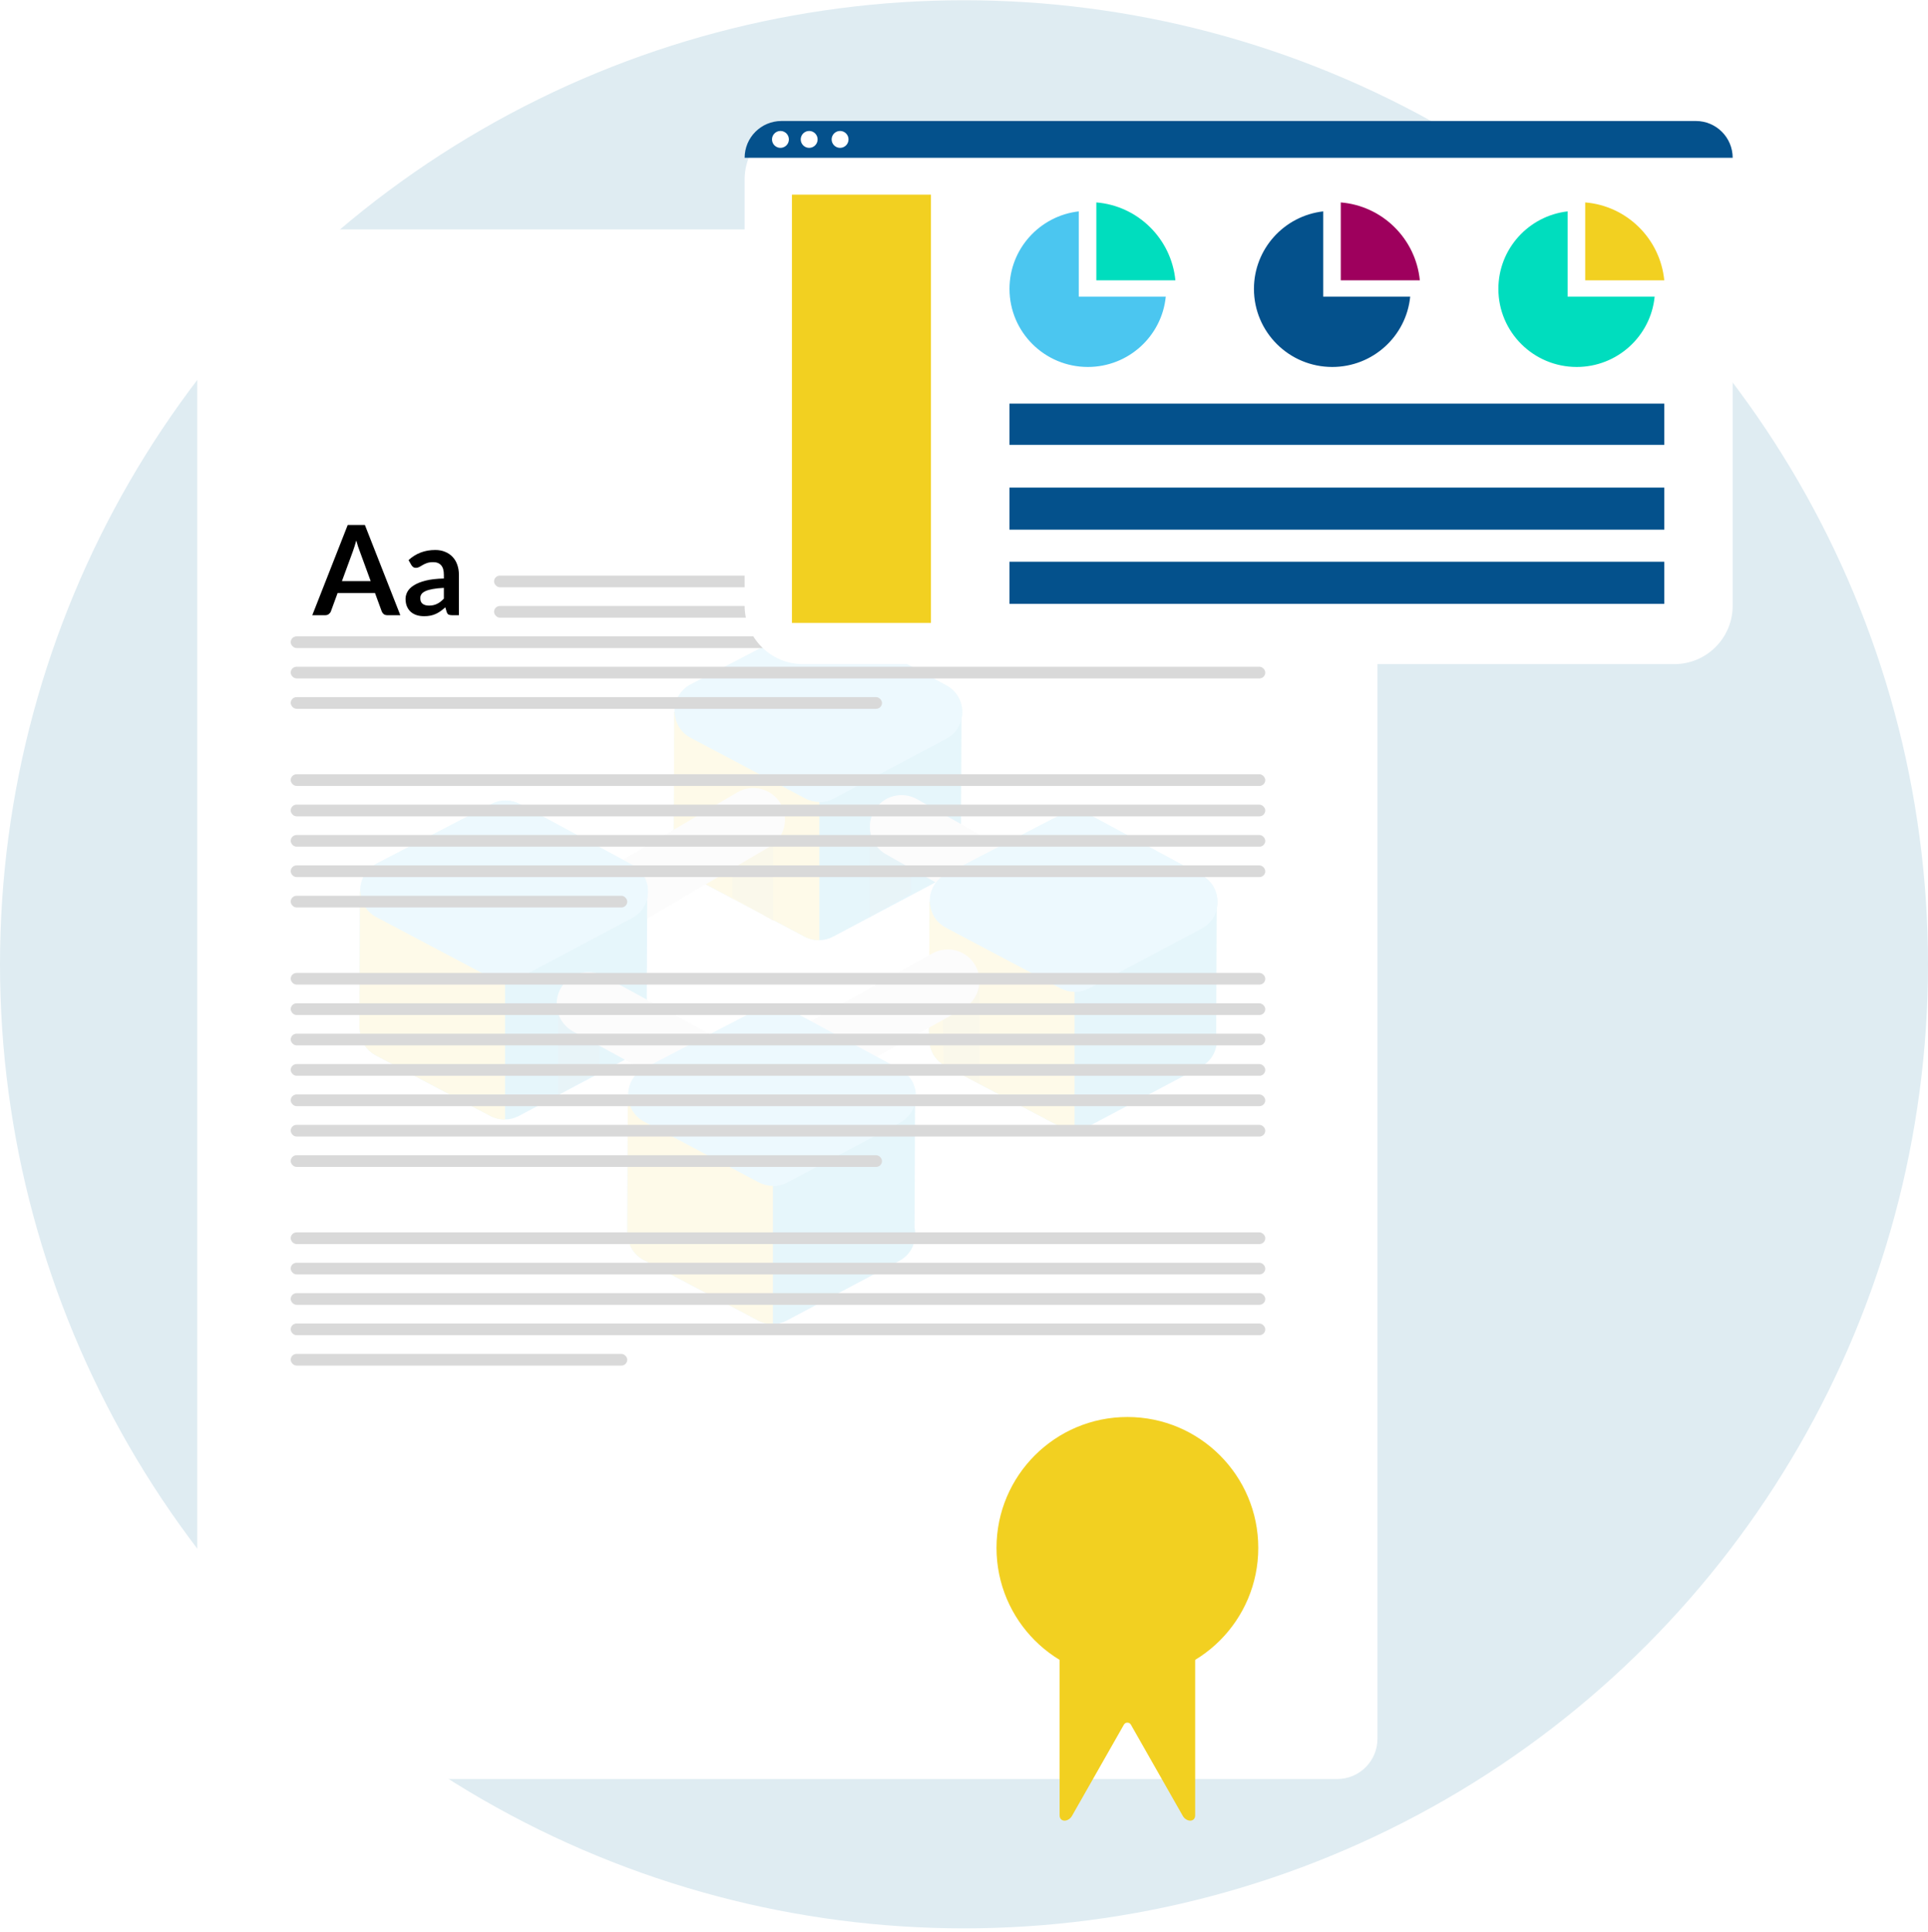 <svg width="479" height="480" viewBox="0 0 479 480" fill="none" xmlns="http://www.w3.org/2000/svg">
<circle cx="239.5" cy="239.558" r="239.5" fill="#DFECF2"/>
<g filter="url(#filter0_d_1167_5133)">
<rect x="49" y="52.993" width="293.222" height="384.963" rx="10" fill="white"/>
</g>
<path fill-rule="evenodd" clip-rule="evenodd" d="M268.254 384.537C265.492 384.537 263.254 386.776 263.254 389.537V450.955C263.254 452.747 265.441 452.675 266.327 451.118L279.224 428.451C279.608 427.777 280.579 427.777 280.962 428.451L293.859 451.118C294.745 452.674 296.931 452.746 296.931 450.955V389.537C296.931 386.776 294.692 384.537 291.931 384.537H268.254Z" fill="#F2D021"/>
<circle cx="280.094" cy="384.537" r="32.516" fill="#F2D021"/>
<g opacity="0.1">
<path fill-rule="evenodd" clip-rule="evenodd" d="M167.514 176.902L238.878 177.186L238.749 209.596C239.425 212.694 238.15 216.16 234.932 217.866L206.96 232.7C204.761 233.866 202.127 233.867 199.927 232.703L171.465 217.645C168.879 216.276 167.548 213.776 167.47 211.243L167.377 211.243L167.514 176.902Z" fill="#009FDA"/>
<path d="M235.07 183.525C240.37 180.715 240.4 173.133 235.123 170.28L207.27 155.224C205.08 154.041 202.447 154.019 200.238 155.165L171.657 169.996C166.278 172.787 166.248 180.47 171.604 183.304L200.066 198.362C202.266 199.526 204.899 199.525 207.098 198.359L235.07 183.525Z" fill="#4BC6F0"/>
<path fill-rule="evenodd" clip-rule="evenodd" d="M203.554 177.046L167.512 176.902L167.375 211.243L167.468 211.243C167.546 213.777 168.876 216.276 171.463 217.645L199.925 232.703C201.059 233.303 202.309 233.594 203.554 233.574V177.046Z" fill="#F2D021"/>
<path d="M235.067 183.525C240.366 180.715 240.396 173.133 235.119 170.28L207.266 155.224C205.076 154.041 202.443 154.019 200.234 155.165L171.653 169.996C166.274 172.787 166.244 180.47 171.6 183.304L200.062 198.362C202.262 199.526 204.895 199.525 207.094 198.359L235.067 183.525Z" fill="#4BC6F0"/>
<path fill-rule="evenodd" clip-rule="evenodd" d="M181.928 213.471V222.884L192.107 228.723V207.397L181.928 213.471Z" fill="#D1B534"/>
<path fill-rule="evenodd" clip-rule="evenodd" d="M226.29 212.53V221.943L216.111 227.781V206.456L226.29 212.53Z" fill="#178DBC"/>
<path fill-rule="evenodd" clip-rule="evenodd" d="M183.161 196.852C186.903 194.65 191.723 195.893 193.929 199.629C196.135 203.364 194.89 208.178 191.148 210.38L157.66 230.09C153.918 232.292 149.097 231.049 146.891 227.314C144.686 223.578 145.931 218.765 149.673 216.563L183.161 196.852Z" fill="#E2E2E2"/>
<path fill-rule="evenodd" clip-rule="evenodd" d="M261.674 217.69C265.453 219.828 266.779 224.619 264.638 228.392C262.496 232.165 257.698 233.49 253.919 231.351L220.099 212.213C216.321 210.075 214.993 205.283 217.135 201.51C219.277 197.738 224.076 196.413 227.854 198.551L261.674 217.69Z" fill="#E2E2E2"/>
<path fill-rule="evenodd" clip-rule="evenodd" d="M230.926 224.068L302.29 224.352L302.161 256.762C302.837 259.86 301.562 263.325 298.344 265.032L270.372 279.865C268.173 281.031 265.539 281.033 263.339 279.869L234.878 264.81C232.291 263.442 230.96 260.942 230.882 258.409L230.79 258.408L230.926 224.068Z" fill="#009FDA"/>
<path d="M298.483 230.691C303.782 227.881 303.812 220.299 298.535 217.446L270.682 202.39C268.492 201.207 265.859 201.184 263.65 202.331L235.069 217.162C229.69 219.953 229.66 227.636 235.016 230.47L263.478 245.528C265.678 246.692 268.311 246.691 270.51 245.525L298.483 230.691Z" fill="#4BC6F0"/>
<path fill-rule="evenodd" clip-rule="evenodd" d="M266.964 224.211L230.924 224.068L230.787 258.408L230.88 258.409C230.958 260.942 232.288 263.442 234.875 264.81L263.337 279.869C264.471 280.469 265.719 280.759 266.964 280.74V224.211Z" fill="#F2D021"/>
<path d="M298.479 230.691C303.778 227.881 303.808 220.298 298.531 217.446L270.678 202.39C268.489 201.207 265.855 201.184 263.646 202.331L235.065 217.162C229.686 219.953 229.656 227.636 235.012 230.47L263.474 245.528C265.674 246.692 268.307 246.691 270.506 245.525L298.479 230.691Z" fill="#4BC6F0"/>
<path d="M233.949 243.626H243.382V269.305L234.473 264.589L233.949 243.626Z" fill="#D1B534"/>
<path fill-rule="evenodd" clip-rule="evenodd" d="M89.43 221.448L160.794 221.732L160.665 254.142C161.341 257.24 160.066 260.705 156.848 262.412L128.876 277.245C126.677 278.411 124.043 278.413 121.843 277.249L93.382 262.19C90.795 260.822 89.464 258.322 89.386 255.789L89.293 255.788L89.43 221.448Z" fill="#009FDA"/>
<path d="M156.985 228.071C162.284 225.261 162.314 217.678 157.037 214.826L129.184 199.77C126.994 198.586 124.361 198.564 122.152 199.711L93.571 214.542C88.192 217.333 88.162 225.016 93.518 227.85L121.98 242.908C124.18 244.072 126.813 244.071 129.012 242.905L156.985 228.071Z" fill="#4BC6F0"/>
<path fill-rule="evenodd" clip-rule="evenodd" d="M125.47 221.591L89.432 221.448L89.295 255.788L89.388 255.789C89.466 258.322 90.796 260.822 93.383 262.19L121.845 277.249C122.978 277.848 124.226 278.139 125.47 278.12V221.591Z" fill="#F2D021"/>
<path d="M156.983 228.071C162.282 225.261 162.312 217.678 157.035 214.826L129.182 199.77C126.992 198.586 124.359 198.564 122.15 199.711L93.569 214.542C88.19 217.333 88.16 225.016 93.516 227.85L121.978 242.908C124.178 244.072 126.811 244.071 129.01 242.905L156.983 228.071Z" fill="#4BC6F0"/>
<path fill-rule="evenodd" clip-rule="evenodd" d="M148.841 256.775V266.188L138.662 272.027V250.702L148.841 256.775Z" fill="#178DBC"/>
<path fill-rule="evenodd" clip-rule="evenodd" d="M184.061 261.056C187.873 263.133 189.278 267.902 187.198 271.709C185.118 275.516 180.342 276.918 176.529 274.842L142.402 256.254C138.59 254.177 137.185 249.408 139.265 245.601C141.345 241.794 146.121 240.392 149.934 242.468L184.061 261.056Z" fill="#E2E2E2"/>
<path fill-rule="evenodd" clip-rule="evenodd" d="M231.651 236.857C235.447 234.749 240.234 236.114 242.344 239.904C244.455 243.694 243.088 248.474 239.292 250.581L205.316 269.44C201.52 271.547 196.731 270.183 194.621 266.392C192.511 262.602 193.877 257.822 197.673 255.715L231.651 236.857Z" fill="#E2E2E2"/>
<path fill-rule="evenodd" clip-rule="evenodd" d="M155.985 272.282L227.349 272.566L227.22 304.976C227.896 308.074 226.621 311.539 223.403 313.246L195.43 328.079C193.232 329.245 190.598 329.247 188.398 328.083L159.936 313.024C157.349 311.656 156.019 309.156 155.941 306.623L155.848 306.622L155.985 272.282Z" fill="#009FDA"/>
<path d="M223.539 278.905C228.839 276.095 228.869 268.512 223.592 265.66L195.739 250.604C193.549 249.42 190.916 249.398 188.706 250.545L160.125 265.376C154.747 268.167 154.716 275.85 160.072 278.684L188.534 293.742C190.734 294.906 193.368 294.905 195.567 293.739L223.539 278.905Z" fill="#4BC6F0"/>
<path fill-rule="evenodd" clip-rule="evenodd" d="M192.027 272.425L155.984 272.282L155.848 306.622L155.94 306.623C156.019 309.156 157.349 311.656 159.936 313.024L188.398 328.083C189.532 328.683 190.781 328.973 192.027 328.954V272.425Z" fill="#F2D021"/>
<path d="M223.537 278.905C228.837 276.095 228.867 268.512 223.59 265.66L195.737 250.604C193.547 249.42 190.914 249.398 188.704 250.544L160.124 265.376C154.745 268.167 154.714 275.85 160.07 278.683L188.532 293.742C190.732 294.906 193.366 294.905 195.565 293.738L223.537 278.905Z" fill="#4BC6F0"/>
</g>
<rect x="122.742" y="142.992" width="191.611" height="2.903" rx="1.452" fill="#D9D9D9"/>
<rect x="122.742" y="150.54" width="191.611" height="2.903" rx="1.452" fill="#D9D9D9"/>
<rect x="72.225" y="158.088" width="242.126" height="2.903" rx="1.452" fill="#D9D9D9"/>
<rect x="72.225" y="165.636" width="242.126" height="2.903" rx="1.452" fill="#D9D9D9"/>
<rect x="72.225" y="173.185" width="146.901" height="2.903" rx="1.452" fill="#D9D9D9"/>
<rect x="72.225" y="192.346" width="242.126" height="2.903" rx="1.452" fill="#D9D9D9"/>
<rect x="72.225" y="199.894" width="242.126" height="2.903" rx="1.452" fill="#D9D9D9"/>
<rect x="72.225" y="207.442" width="242.126" height="2.903" rx="1.452" fill="#D9D9D9"/>
<rect x="72.225" y="214.991" width="242.126" height="2.903" rx="1.452" fill="#D9D9D9"/>
<rect x="72.225" y="222.539" width="83.612" height="2.903" rx="1.452" fill="#D9D9D9"/>
<rect x="72.225" y="241.7" width="242.126" height="2.903" rx="1.452" fill="#D9D9D9"/>
<rect x="72.225" y="249.248" width="242.126" height="2.903" rx="1.452" fill="#D9D9D9"/>
<rect x="72.225" y="256.797" width="242.126" height="2.903" rx="1.452" fill="#D9D9D9"/>
<rect x="72.225" y="264.345" width="242.126" height="2.903" rx="1.452" fill="#D9D9D9"/>
<rect x="72.225" y="271.893" width="242.126" height="2.903" rx="1.452" fill="#D9D9D9"/>
<rect x="72.225" y="279.442" width="242.126" height="2.903" rx="1.452" fill="#D9D9D9"/>
<rect x="72.225" y="286.99" width="146.901" height="2.903" rx="1.452" fill="#D9D9D9"/>
<rect x="72.225" y="306.151" width="242.126" height="2.903" rx="1.452" fill="#D9D9D9"/>
<rect x="72.225" y="313.699" width="242.126" height="2.903" rx="1.452" fill="#D9D9D9"/>
<rect x="72.225" y="321.247" width="242.126" height="2.903" rx="1.452" fill="#D9D9D9"/>
<rect x="72.225" y="328.796" width="242.126" height="2.903" rx="1.452" fill="#D9D9D9"/>
<rect x="72.225" y="336.344" width="83.612" height="2.903" rx="1.452" fill="#D9D9D9"/>
<path d="M99.459 152.83H96.235C95.873 152.83 95.573 152.743 95.336 152.567C95.108 152.381 94.943 152.154 94.84 151.885L93.166 147.312H83.881L82.207 151.885C82.124 152.123 81.959 152.34 81.711 152.536C81.473 152.732 81.179 152.83 80.828 152.83H77.588L86.392 130.417H90.655L99.459 152.83ZM84.951 144.367H92.096L89.368 136.912C89.244 136.581 89.105 136.194 88.95 135.749C88.805 135.295 88.66 134.804 88.516 134.277C88.371 134.804 88.226 135.295 88.082 135.749C87.947 136.204 87.813 136.602 87.679 136.943L84.951 144.367ZM114.012 152.83H112.291C111.93 152.83 111.646 152.779 111.439 152.675C111.232 152.562 111.077 152.34 110.974 152.009L110.633 150.877C110.23 151.239 109.832 151.559 109.439 151.838C109.057 152.107 108.659 152.334 108.246 152.52C107.833 152.706 107.393 152.846 106.928 152.939C106.463 153.032 105.947 153.078 105.378 153.078C104.707 153.078 104.087 152.991 103.518 152.815C102.95 152.629 102.459 152.355 102.046 151.993C101.643 151.632 101.328 151.182 101.1 150.645C100.873 150.108 100.759 149.482 100.759 148.769C100.759 148.17 100.914 147.581 101.224 147.002C101.545 146.413 102.072 145.886 102.805 145.421C103.539 144.946 104.516 144.553 105.735 144.243C106.954 143.933 108.468 143.758 110.276 143.716V142.786C110.276 141.722 110.049 140.937 109.594 140.43C109.15 139.914 108.499 139.655 107.641 139.655C107.021 139.655 106.505 139.728 106.091 139.872C105.678 140.017 105.316 140.182 105.006 140.368C104.707 140.544 104.428 140.704 104.169 140.849C103.911 140.994 103.627 141.066 103.317 141.066C103.059 141.066 102.836 140.999 102.65 140.864C102.464 140.73 102.315 140.565 102.201 140.368L101.503 139.144C103.332 137.47 105.539 136.633 108.122 136.633C109.052 136.633 109.879 136.788 110.602 137.098C111.336 137.398 111.956 137.821 112.462 138.369C112.968 138.906 113.351 139.552 113.609 140.306C113.878 141.061 114.012 141.887 114.012 142.786V152.83ZM106.572 150.443C106.965 150.443 107.326 150.407 107.657 150.335C107.988 150.263 108.298 150.154 108.587 150.009C108.887 149.865 109.171 149.689 109.439 149.482C109.718 149.265 109.997 149.012 110.276 148.723V146.041C109.16 146.093 108.225 146.191 107.471 146.336C106.727 146.47 106.128 146.646 105.673 146.863C105.218 147.08 104.893 147.333 104.696 147.622C104.51 147.912 104.417 148.227 104.417 148.568C104.417 149.24 104.614 149.72 105.006 150.009C105.409 150.299 105.931 150.443 106.572 150.443Z" fill="black"/>
<g filter="url(#filter1_d_1167_5133)">
<path d="M185 40.565C185 32.553 191.495 26.058 199.507 26.058L415.967 26.058C423.979 26.058 430.474 32.553 430.474 40.565V146.479C430.474 154.491 423.979 160.986 415.967 160.986H199.507C191.495 160.986 185 154.491 185 146.479V40.565Z" fill="white"/>
<path d="M185 35.207C185 30.154 189.096 26.058 194.149 26.058L421.325 26.058C426.378 26.058 430.474 30.154 430.474 35.207L185 35.207Z" fill="#04518C"/>
<path fill-rule="evenodd" clip-rule="evenodd" d="M272.377 65.634H292.018C291.003 55.313 282.726 47.135 272.377 46.286V65.634Z" fill="#00DDBE"/>
<path fill-rule="evenodd" clip-rule="evenodd" d="M268.01 69.695V67.77V65.846V48.511C258.326 49.625 250.807 57.82 250.807 67.77C250.807 78.481 259.518 87.164 270.265 87.164C280.359 87.164 288.658 79.502 289.628 69.695H268.01Z" fill="#4BC6F0"/>
<path fill-rule="evenodd" clip-rule="evenodd" d="M333.107 65.634H352.749C351.733 55.314 343.457 47.135 333.107 46.287V65.634Z" fill="#9E005D"/>
<path fill-rule="evenodd" clip-rule="evenodd" d="M328.739 69.695V67.77V65.845V48.511C319.055 49.625 311.535 57.82 311.535 67.77C311.535 78.481 320.246 87.164 330.993 87.164C341.088 87.164 349.387 79.502 350.356 69.695H328.739Z" fill="#04518C"/>
<path fill-rule="evenodd" clip-rule="evenodd" d="M393.836 65.634H413.477C412.462 55.313 404.185 47.135 393.836 46.286V65.634Z" fill="#F2D021"/>
<path fill-rule="evenodd" clip-rule="evenodd" d="M389.467 69.695V67.77V65.846V48.511C379.783 49.625 372.264 57.82 372.264 67.77C372.264 78.481 380.975 87.164 391.722 87.164C401.817 87.164 410.115 79.502 411.085 69.695H389.467Z" fill="#00DDBE"/>
<path fill-rule="evenodd" clip-rule="evenodd" d="M250.807 106.511L413.477 106.511V96.271L250.807 96.271V106.511Z" fill="#04518C"/>
<path fill-rule="evenodd" clip-rule="evenodd" d="M250.807 127.579L413.477 127.579V117.129L250.807 117.129V127.579Z" fill="#04518C"/>
<path fill-rule="evenodd" clip-rule="evenodd" d="M250.807 146.004H413.477V135.554H250.807V146.004Z" fill="#04518C"/>
<path fill-rule="evenodd" clip-rule="evenodd" d="M196.75 150.746H231.29V44.356H196.75V150.746Z" fill="#F2D021"/>
<path fill-rule="evenodd" clip-rule="evenodd" d="M195.996 30.633C195.996 31.791 195.056 32.731 193.897 32.731C192.738 32.731 191.799 31.791 191.799 30.633C191.799 29.473 192.738 28.534 193.897 28.534C195.056 28.534 195.996 29.473 195.996 30.633Z" fill="white"/>
<path fill-rule="evenodd" clip-rule="evenodd" d="M203.132 30.633C203.132 31.791 202.193 32.731 201.034 32.731C199.875 32.731 198.936 31.791 198.936 30.633C198.936 29.473 199.875 28.534 201.034 28.534C202.193 28.534 203.132 29.473 203.132 30.633Z" fill="white"/>
<path fill-rule="evenodd" clip-rule="evenodd" d="M210.81 30.633C210.81 31.791 209.871 32.731 208.712 32.731C207.553 32.731 206.613 31.791 206.613 30.633C206.613 29.473 207.553 28.534 208.712 28.534C209.871 28.534 210.81 29.473 210.81 30.633Z" fill="white"/>
</g>
<defs>
<filter id="filter0_d_1167_5133" x="45" y="52.993" width="301.223" height="392.963" filterUnits="userSpaceOnUse" color-interpolation-filters="sRGB">
<feFlood flood-opacity="0" result="BackgroundImageFix"/>
<feColorMatrix in="SourceAlpha" type="matrix" values="0 0 0 0 0 0 0 0 0 0 0 0 0 0 0 0 0 0 127 0" result="hardAlpha"/>
<feOffset dy="4"/>
<feGaussianBlur stdDeviation="2"/>
<feComposite in2="hardAlpha" operator="out"/>
<feColorMatrix type="matrix" values="0 0 0 0 0 0 0 0 0 0 0 0 0 0 0 0 0 0 0.25 0"/>
<feBlend mode="normal" in2="BackgroundImageFix" result="effect1_dropShadow_1167_5133"/>
<feBlend mode="normal" in="SourceGraphic" in2="effect1_dropShadow_1167_5133" result="shape"/>
</filter>
<filter id="filter1_d_1167_5133" x="181" y="26.058" width="253.475" height="142.929" filterUnits="userSpaceOnUse" color-interpolation-filters="sRGB">
<feFlood flood-opacity="0" result="BackgroundImageFix"/>
<feColorMatrix in="SourceAlpha" type="matrix" values="0 0 0 0 0 0 0 0 0 0 0 0 0 0 0 0 0 0 127 0" result="hardAlpha"/>
<feOffset dy="4"/>
<feGaussianBlur stdDeviation="2"/>
<feComposite in2="hardAlpha" operator="out"/>
<feColorMatrix type="matrix" values="0 0 0 0 0 0 0 0 0 0 0 0 0 0 0 0 0 0 0.25 0"/>
<feBlend mode="normal" in2="BackgroundImageFix" result="effect1_dropShadow_1167_5133"/>
<feBlend mode="normal" in="SourceGraphic" in2="effect1_dropShadow_1167_5133" result="shape"/>
</filter>
</defs>
</svg>
